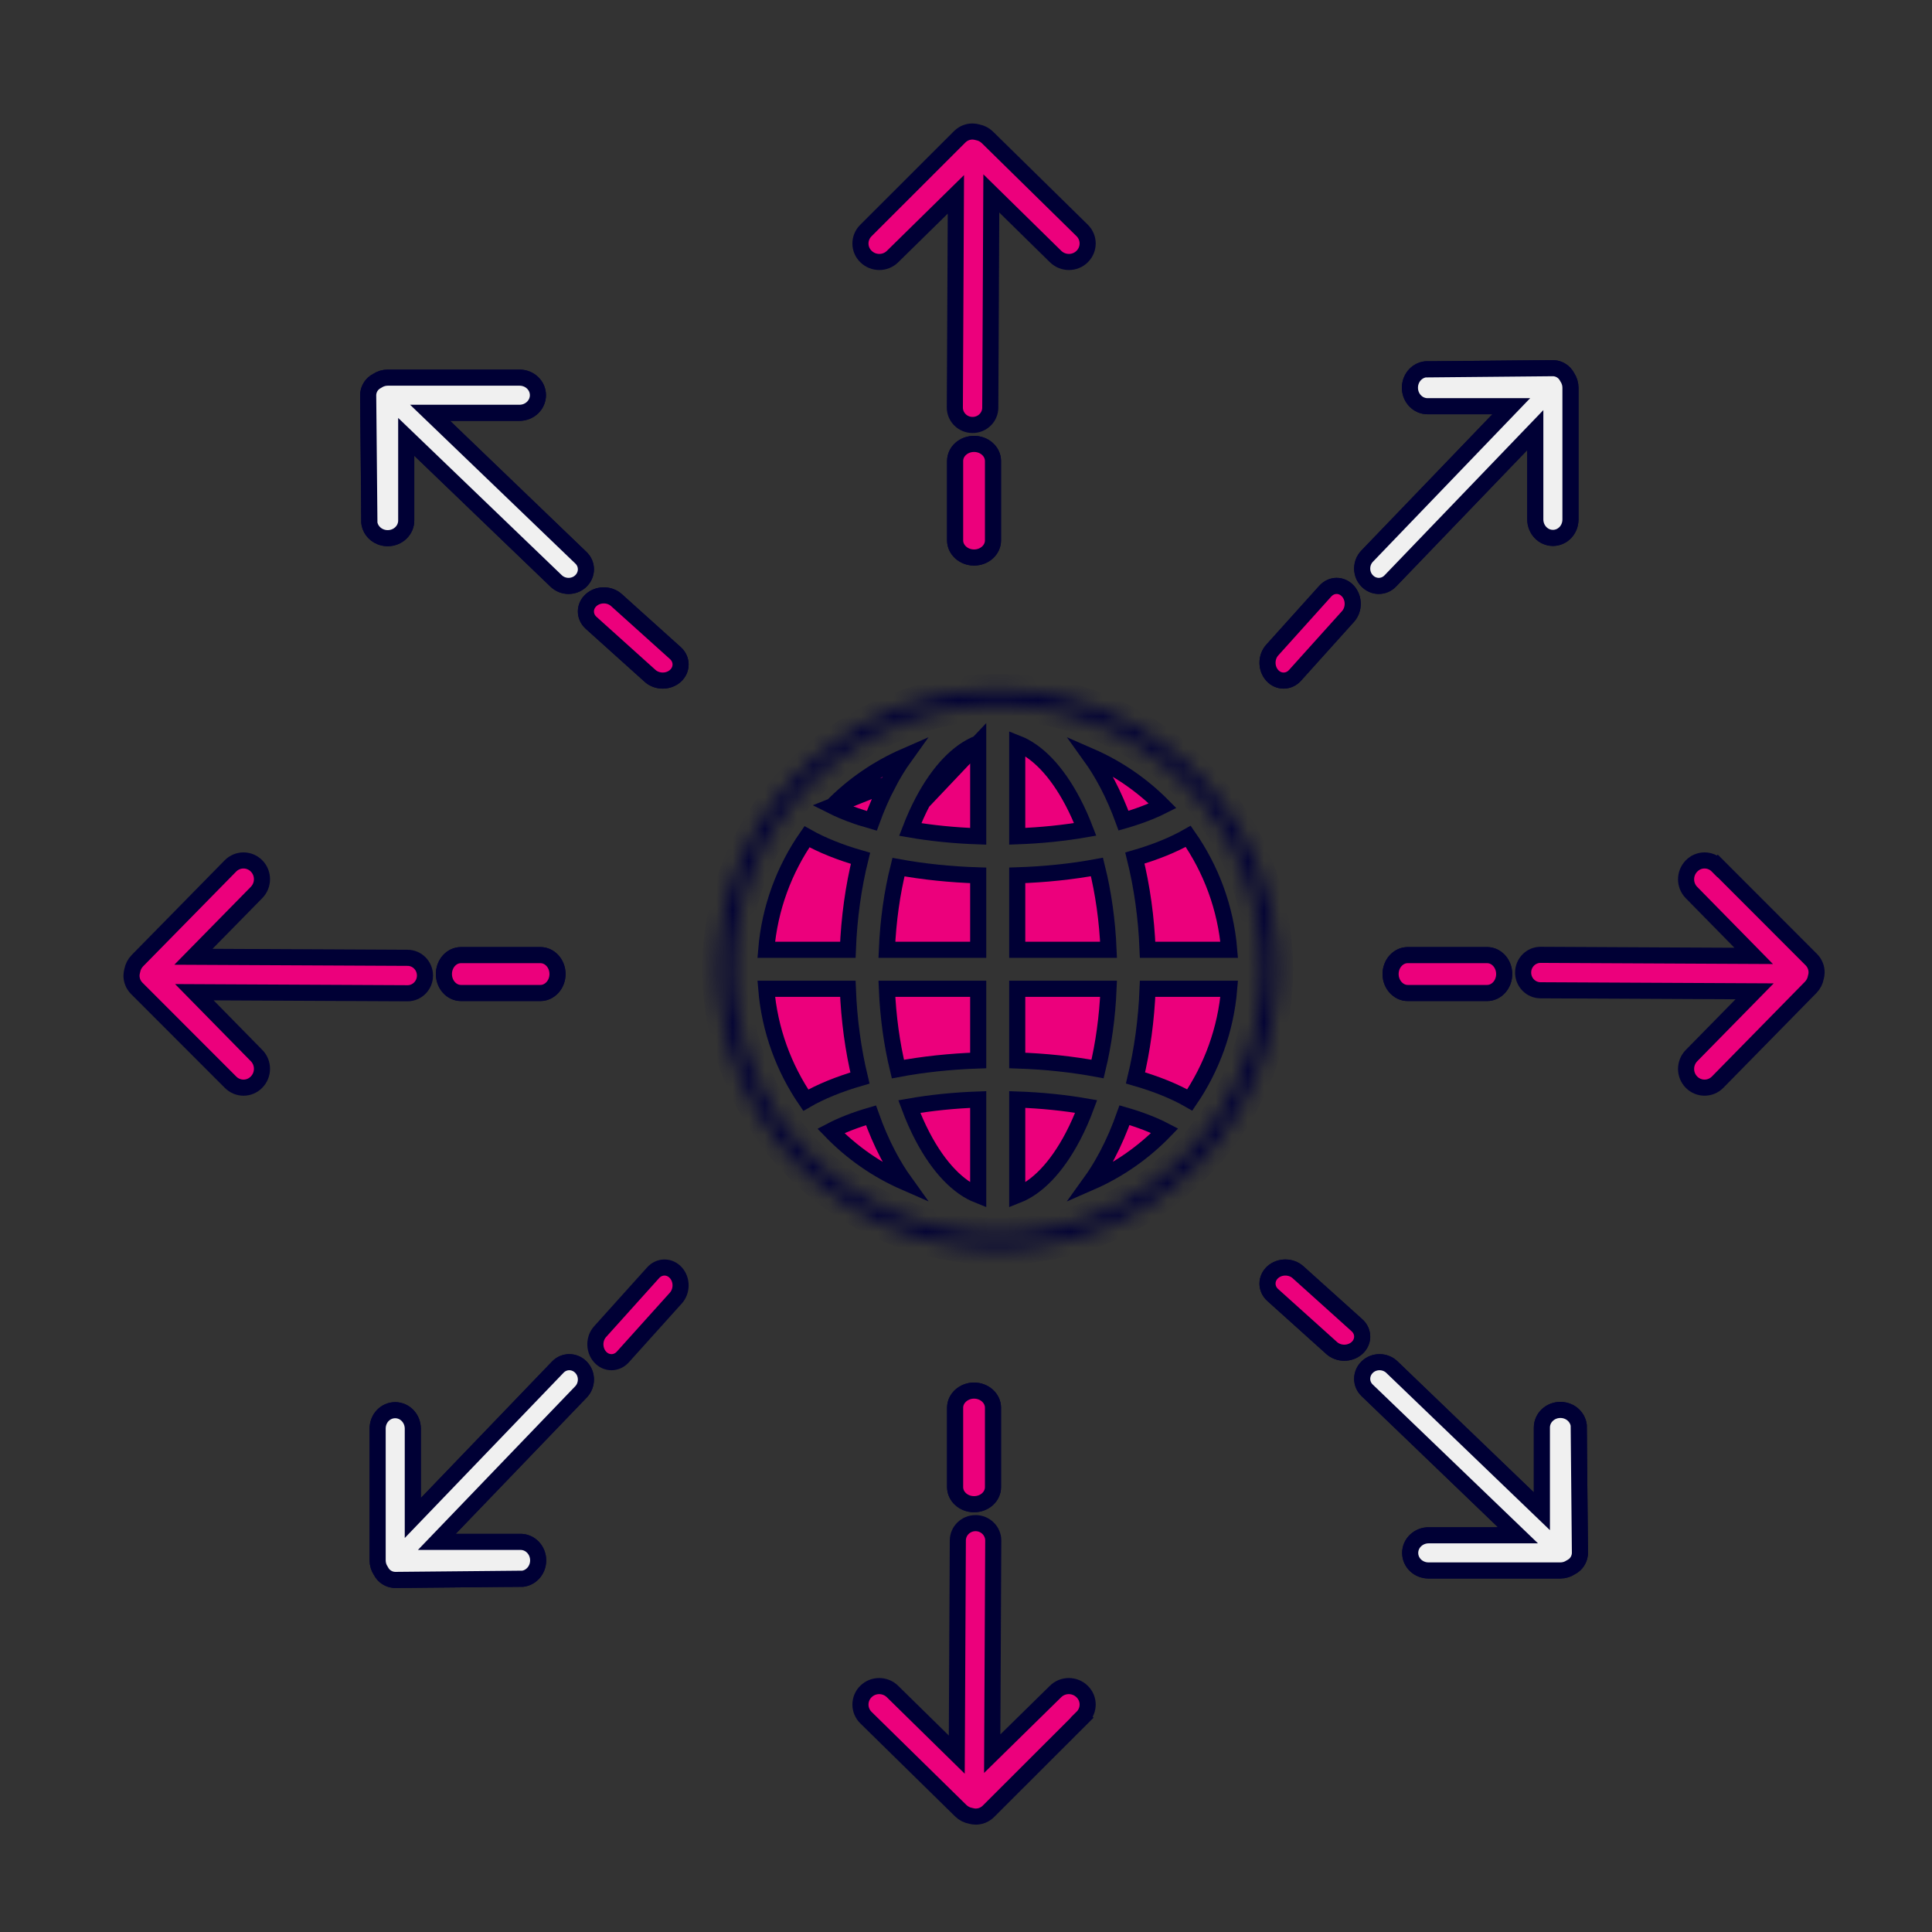 <?xml version="1.0" encoding="UTF-8"?>
<svg xmlns="http://www.w3.org/2000/svg" width="120" height="120" viewBox="0 0 120 120" fill="none">
  <rect x="0" y="0" width="120" height="120" fill="#333333" stroke="none"/>
  <path d="M59.324 33.567C59.324 34.144 59.849 34.628 60.5 34.628C61.151 34.628 61.676 34.15 61.676 33.567V28.633C61.676 28.045 61.146 27.572 60.5 27.572C59.854 27.572 59.324 28.045 59.324 28.633V33.567Z" fill="#F0F0F0" stroke="#000035"></path>
  <path d="M59.324 33.567C59.324 34.144 59.849 34.628 60.5 34.628C61.151 34.628 61.676 34.15 61.676 33.567V28.633C61.676 28.045 61.146 27.572 60.5 27.572C59.854 27.572 59.324 28.045 59.324 28.633V33.567Z" fill="#EC007C" stroke="#000035"></path>
  <path d="M53.788 14.313C53.329 14.763 53.329 15.489 53.788 15.934C54.246 16.384 54.986 16.384 55.439 15.934L59.372 12.072L59.307 25.315C59.307 25.909 59.798 26.396 60.407 26.396C61.017 26.396 61.508 25.914 61.508 25.315L61.573 12.014L65.565 15.934C66.024 16.384 66.763 16.384 67.216 15.934C67.443 15.711 67.556 15.415 67.556 15.123C67.556 14.832 67.443 14.535 67.216 14.313L61.33 8.533C61.157 8.364 60.942 8.258 60.72 8.216C60.618 8.189 60.515 8.168 60.407 8.168C60.116 8.168 59.846 8.274 59.631 8.475C59.539 8.565 53.788 14.313 53.788 14.313Z" fill="#EC007C" stroke="#000035"></path>
  <path d="M40.378 41.98C40.809 42.367 41.513 42.372 41.949 41.98C42.38 41.592 42.38 40.954 41.949 40.566L38.288 37.273C37.852 36.88 37.148 36.885 36.717 37.273C36.286 37.66 36.281 38.294 36.717 38.686L40.378 41.98Z" fill="#F0F0F0" stroke="#000035"></path>
  <path d="M40.378 41.98C40.809 42.367 41.513 42.372 41.949 41.98C42.38 41.592 42.38 40.954 41.949 40.566L38.288 37.273C37.852 36.88 37.148 36.885 36.717 37.273C36.286 37.66 36.281 38.294 36.717 38.686L40.378 41.98Z" fill="#EC007C" stroke="#000035"></path>
  <path d="M22.931 32.332C22.931 32.937 23.445 33.427 24.081 33.427C24.717 33.427 25.231 32.937 25.231 32.332V27.133L34.55 36.09C34.974 36.493 35.657 36.493 36.076 36.09C36.495 35.686 36.5 35.035 36.076 34.637L26.714 25.64H32.261C32.897 25.64 33.411 25.151 33.411 24.545C33.411 24.243 33.284 23.971 33.077 23.774C32.871 23.577 32.585 23.456 32.267 23.456H24.087C23.848 23.456 23.625 23.527 23.44 23.648C23.35 23.693 23.265 23.754 23.186 23.824C22.985 24.016 22.873 24.268 22.868 24.545C22.868 24.666 22.942 32.337 22.942 32.337L22.931 32.332Z" fill="#EC007C" stroke="#000035"></path>
  <path d="M22.931 32.332C22.931 32.937 23.445 33.427 24.081 33.427C24.717 33.427 25.231 32.937 25.231 32.332V27.133L34.55 36.09C34.974 36.493 35.657 36.493 36.076 36.09C36.495 35.686 36.5 35.035 36.076 34.637L26.714 25.64H32.261C32.897 25.64 33.411 25.151 33.411 24.545C33.411 24.243 33.284 23.971 33.077 23.774C32.871 23.577 32.585 23.456 32.267 23.456H24.087C23.848 23.456 23.625 23.527 23.44 23.648C23.35 23.693 23.265 23.754 23.186 23.824C22.985 24.016 22.873 24.268 22.868 24.545C22.868 24.666 22.942 32.337 22.942 32.337L22.931 32.332Z" fill="#F0F0F0" stroke="#000035"></path>
  <path d="M33.567 61.676C34.144 61.676 34.628 61.151 34.628 60.5C34.628 59.849 34.15 59.324 33.567 59.324H28.633C28.045 59.324 27.572 59.854 27.572 60.5C27.572 61.146 28.045 61.676 28.633 61.676H33.567Z" fill="#F0F0F0" stroke="#000035"></path>
  <path d="M33.567 61.676C34.144 61.676 34.628 61.151 34.628 60.5C34.628 59.849 34.15 59.324 33.567 59.324H28.633C28.045 59.324 27.572 59.854 27.572 60.5C27.572 61.146 28.045 61.676 28.633 61.676H33.567Z" fill="#EC007C" stroke="#000035"></path>
  <path d="M14.313 67.212C14.763 67.671 15.489 67.671 15.934 67.212C16.384 66.754 16.384 66.014 15.934 65.561L12.072 61.628L25.315 61.693C25.909 61.693 26.396 61.202 26.396 60.593C26.396 59.988 25.914 59.492 25.315 59.492L12.014 59.427L15.934 55.435C16.384 54.976 16.384 54.237 15.934 53.784C15.711 53.557 15.415 53.444 15.123 53.444C14.832 53.444 14.535 53.557 14.313 53.784L8.533 59.67C8.364 59.843 8.258 60.058 8.216 60.28C8.189 60.382 8.168 60.485 8.168 60.593C8.168 60.884 8.274 61.154 8.475 61.369C8.565 61.461 14.313 67.212 14.313 67.212Z" fill="#EC007C" stroke="#000035"></path>
  <path d="M41.979 80.624C42.367 80.193 42.372 79.489 41.979 79.053C41.587 78.617 40.954 78.622 40.566 79.053L37.273 82.712C36.88 83.148 36.885 83.852 37.273 84.283C37.66 84.714 38.294 84.719 38.686 84.283L41.979 80.624Z" fill="#F0F0F0"></path>
  <path d="M41.979 80.624C42.367 80.193 42.372 79.489 41.979 79.053C41.587 78.617 40.954 78.622 40.566 79.053L37.273 82.712C36.88 83.148 36.885 83.852 37.273 84.283C37.66 84.714 38.294 84.719 38.686 84.283L41.979 80.624Z" fill="#EC007C" stroke="#000035"></path>
  <path d="M32.332 98.068C32.937 98.068 33.426 97.554 33.426 96.919C33.426 96.283 32.937 95.769 32.332 95.769H27.132L36.089 86.45C36.493 86.026 36.493 85.342 36.089 84.924C35.686 84.505 35.035 84.5 34.637 84.924L25.64 94.285V88.738C25.64 88.103 25.15 87.589 24.545 87.589C24.243 87.589 23.97 87.716 23.773 87.922C23.577 88.129 23.456 88.415 23.456 88.733V96.913C23.456 97.152 23.526 97.374 23.648 97.56C23.693 97.65 23.753 97.735 23.824 97.814C24.016 98.015 24.268 98.127 24.545 98.132C24.666 98.132 32.337 98.058 32.337 98.058L32.332 98.068Z" fill="#EC007C" stroke="#000035"></path>
  <path d="M32.332 98.068C32.937 98.068 33.426 97.554 33.426 96.919C33.426 96.283 32.937 95.769 32.332 95.769H27.132L36.089 86.45C36.493 86.026 36.493 85.342 36.089 84.924C35.686 84.505 35.035 84.5 34.637 84.924L25.64 94.285V88.738C25.64 88.103 25.15 87.589 24.545 87.589C24.243 87.589 23.97 87.716 23.773 87.922C23.577 88.129 23.456 88.415 23.456 88.733V96.913C23.456 97.152 23.526 97.374 23.648 97.56C23.693 97.65 23.753 97.735 23.824 97.814C24.016 98.015 24.268 98.127 24.545 98.132C24.666 98.132 32.337 98.058 32.337 98.058L32.332 98.068Z" fill="#F0F0F0" stroke="#000035"></path>
  <path d="M61.676 87.433C61.676 86.856 61.151 86.372 60.5 86.372C59.86 86.372 59.324 86.85 59.324 87.433V92.367C59.324 92.955 59.854 93.428 60.5 93.428C61.151 93.428 61.676 92.955 61.676 92.367V87.433Z" fill="#F0F0F0" stroke="#000035"></path>
  <path d="M61.676 87.433C61.676 86.856 61.151 86.372 60.5 86.372C59.86 86.372 59.324 86.85 59.324 87.433V92.367C59.324 92.955 59.854 93.428 60.5 93.428C61.151 93.428 61.676 92.955 61.676 92.367V87.433Z" fill="#EC007C" stroke="#000035"></path>
  <path d="M67.212 106.684C67.671 106.234 67.671 105.508 67.212 105.063C66.753 104.613 66.014 104.613 65.561 105.063L61.628 108.924L61.693 95.684C61.693 95.091 61.202 94.604 60.592 94.604C59.988 94.604 59.492 95.086 59.492 95.684L59.427 108.982L55.435 105.063C54.976 104.613 54.237 104.613 53.784 105.063C53.557 105.286 53.444 105.582 53.444 105.874C53.444 106.165 53.557 106.461 53.784 106.684L59.675 112.467C59.848 112.636 60.063 112.742 60.285 112.784C60.387 112.811 60.49 112.832 60.598 112.832C60.889 112.832 61.159 112.726 61.374 112.525C61.466 112.435 67.217 106.689 67.217 106.689L67.212 106.684Z" fill="#EC007C" stroke="#000035"></path>
  <path d="M80.622 79.02C80.191 78.633 79.488 78.628 79.051 79.02C78.62 79.408 78.62 80.046 79.051 80.434L82.712 83.727C83.148 84.12 83.852 84.115 84.283 83.727C84.714 83.34 84.719 82.706 84.283 82.314L80.622 79.02Z" fill="#F0F0F0" stroke="#000035"></path>
  <path d="M80.622 79.02C80.191 78.633 79.488 78.628 79.051 79.02C78.62 79.408 78.62 80.046 79.051 80.434L82.712 83.727C83.148 84.12 83.852 84.115 84.283 83.727C84.714 83.34 84.719 82.706 84.283 82.314L80.622 79.02Z" fill="#EC007C" stroke="#000035"></path>
  <path d="M98.068 88.668C98.068 88.063 97.554 87.573 96.919 87.573C96.283 87.573 95.769 88.063 95.769 88.668V93.867L86.45 84.91C86.026 84.507 85.342 84.507 84.924 84.91C84.505 85.314 84.5 85.965 84.924 86.363L94.285 95.36H88.738C88.103 95.36 87.589 95.849 87.589 96.455C87.589 96.757 87.716 97.029 87.922 97.226C88.129 97.423 88.415 97.544 88.733 97.544H96.913C97.152 97.544 97.374 97.473 97.56 97.352C97.65 97.307 97.735 97.246 97.814 97.176C98.015 96.984 98.127 96.732 98.132 96.455C98.132 96.334 98.058 88.663 98.058 88.663L98.068 88.668Z" fill="#EC007C" stroke="#000035"></path>
  <path d="M98.068 88.668C98.068 88.063 97.554 87.573 96.919 87.573C96.283 87.573 95.769 88.063 95.769 88.668V93.867L86.45 84.91C86.026 84.507 85.342 84.507 84.924 84.91C84.505 85.314 84.5 85.965 84.924 86.363L94.285 95.36H88.738C88.103 95.36 87.589 95.849 87.589 96.455C87.589 96.757 87.716 97.029 87.922 97.226C88.129 97.423 88.415 97.544 88.733 97.544H96.913C97.152 97.544 97.374 97.473 97.56 97.352C97.65 97.307 97.735 97.246 97.814 97.176C98.015 96.984 98.127 96.732 98.132 96.455C98.132 96.334 98.058 88.663 98.058 88.663L98.068 88.668Z" fill="#F0F0F0" stroke="#000035"></path>
  <path d="M87.433 59.324C86.855 59.324 86.372 59.849 86.372 60.5C86.372 61.14 86.85 61.676 87.433 61.676H92.367C92.955 61.676 93.428 61.146 93.428 60.5C93.428 59.854 92.955 59.324 92.367 59.324H87.433Z" fill="#F0F0F0" stroke="#000035"></path>
  <path d="M87.433 59.324C86.855 59.324 86.372 59.849 86.372 60.5C86.372 61.14 86.85 61.676 87.433 61.676H92.367C92.955 61.676 93.428 61.146 93.428 60.5C93.428 59.854 92.955 59.324 92.367 59.324H87.433Z" fill="#EC007C" stroke="#000035"></path>
  <path d="M106.684 53.788C106.233 53.329 105.508 53.329 105.063 53.788C104.613 54.247 104.613 54.986 105.063 55.439L108.924 59.372L95.684 59.307C95.091 59.307 94.604 59.798 94.604 60.408C94.604 61.012 95.086 61.508 95.684 61.508L108.982 61.573L105.063 65.565C104.613 66.024 104.613 66.763 105.063 67.216C105.286 67.443 105.582 67.556 105.873 67.556C106.165 67.556 106.461 67.443 106.684 67.216L112.467 61.325C112.636 61.152 112.742 60.936 112.784 60.715C112.811 60.613 112.832 60.51 112.832 60.402C112.832 60.111 112.726 59.841 112.525 59.625C112.435 59.534 106.689 53.783 106.689 53.783L106.684 53.788Z" fill="#EC007C" stroke="#000035"></path>
  <path d="M79.021 40.378C78.633 40.809 78.628 41.513 79.021 41.949C79.408 42.38 80.046 42.38 80.434 41.949L83.727 38.29C84.12 37.853 84.115 37.15 83.727 36.719C83.335 36.283 82.707 36.283 82.314 36.719L79.021 40.378Z" fill="#F0F0F0" stroke="#000035"></path>
  <path d="M79.021 40.378C78.633 40.809 78.628 41.513 79.021 41.949C79.408 42.38 80.046 42.38 80.434 41.949L83.727 38.29C84.12 37.853 84.115 37.15 83.727 36.719C83.335 36.283 82.707 36.283 82.314 36.719L79.021 40.378Z" fill="#EC007C" stroke="#000035"></path>
  <path d="M88.668 22.932C88.063 22.932 87.573 23.445 87.573 24.081C87.573 24.717 88.063 25.231 88.668 25.231H93.867L84.91 34.549C84.507 34.972 84.507 35.656 84.91 36.074C85.314 36.498 85.965 36.498 86.363 36.074L95.36 26.714V32.26C95.36 32.896 95.849 33.41 96.455 33.41C96.757 33.41 97.029 33.282 97.226 33.076C97.423 32.869 97.544 32.583 97.544 32.265V24.086C97.544 23.848 97.473 23.626 97.352 23.44C97.307 23.35 97.246 23.265 97.176 23.186C96.984 22.985 96.732 22.873 96.455 22.868C96.334 22.868 88.663 22.942 88.663 22.942L88.668 22.932Z" fill="#EC007C" stroke="#000035"></path>
  <path d="M88.668 22.932C88.063 22.932 87.573 23.445 87.573 24.081C87.573 24.717 88.063 25.231 88.668 25.231H93.867L84.91 34.549C84.507 34.972 84.507 35.656 84.91 36.074C85.314 36.498 85.965 36.498 86.363 36.074L95.36 26.714V32.26C95.36 32.896 95.849 33.41 96.455 33.41C96.757 33.41 97.029 33.282 97.226 33.076C97.423 32.869 97.544 32.583 97.544 32.265V24.086C97.544 23.848 97.473 23.626 97.352 23.44C97.307 23.35 97.246 23.265 97.176 23.186C96.984 22.985 96.732 22.873 96.455 22.868C96.334 22.868 88.663 22.942 88.663 22.942L88.668 22.932Z" fill="#F0F0F0" stroke="#000035"></path>
  <path d="M60.758 54.371V58.993H55.086C55.162 57.187 55.407 55.453 55.805 53.859C57.343 54.141 59.016 54.316 60.758 54.371Z" fill="#EC007C" stroke="#000035"></path>
  <path d="M76.347 58.993H71.279C71.202 57.002 70.933 55.079 70.49 53.296C71.746 52.932 72.868 52.48 73.802 51.947C75.22 53.976 76.13 56.386 76.347 58.993Z" fill="#EC007C" stroke="#000035"></path>
  <path d="M55.77 66.402C55.393 64.848 55.16 63.167 55.086 61.416H60.758V65.868C59.011 65.927 57.322 66.11 55.77 66.402Z" fill="#EC007C" stroke="#000035"></path>
  <path d="M60.758 46.167V51.945C59.279 51.894 57.851 51.749 56.535 51.522C56.766 50.92 57.021 50.35 57.3 49.817L60.758 46.167ZM60.758 46.167C59.54 46.645 58.33 47.854 57.3 49.817L60.758 46.167Z" fill="#EC007C" stroke="#000035"></path>
  <path d="M73.899 68.322C72.962 67.781 71.815 67.322 70.529 66.951C70.948 65.214 71.204 63.347 71.279 61.416H76.347C76.136 63.964 75.262 66.323 73.899 68.322Z" fill="#EC007C" stroke="#000035"></path>
  <path d="M66.64 49.817L66.64 49.817C66.918 50.348 67.173 50.915 67.403 51.514C66.089 51.742 64.662 51.89 63.182 51.943V46.167C64.4 46.645 65.61 47.854 66.64 49.817Z" fill="#EC007C" stroke="#000035"></path>
  <path d="M56.477 68.73C57.805 68.496 59.252 68.346 60.758 68.293V74.239C59.54 73.761 58.33 72.552 57.3 70.589C56.997 70.011 56.723 69.389 56.477 68.73Z" fill="#EC007C" stroke="#000035"></path>
  <path d="M68.786 48.691L68.786 48.691C68.459 48.069 68.108 47.496 67.735 46.977C69.421 47.712 70.939 48.761 72.217 50.049C71.532 50.395 70.713 50.707 69.785 50.973C69.493 50.169 69.16 49.405 68.786 48.691Z" fill="#EC007C" stroke="#000035"></path>
  <path d="M66.639 70.59L66.639 70.59C65.61 72.553 64.4 73.762 63.182 74.24V68.292C64.687 68.344 66.135 68.493 67.464 68.725C67.218 69.387 66.943 70.011 66.639 70.59Z" fill="#EC007C" stroke="#000035"></path>
  <path d="M55.154 71.715L55.154 71.715C55.482 72.341 55.835 72.916 56.21 73.438C54.47 72.679 52.908 71.587 51.606 70.242C52.3 69.878 53.14 69.552 54.098 69.274C54.404 70.137 54.755 70.955 55.154 71.715Z" fill="#EC007C" stroke="#000035"></path>
  <path d="M52.661 61.416C52.736 63.349 52.992 65.219 53.412 66.958C52.128 67.331 50.984 67.792 50.049 68.335C48.681 66.333 47.804 63.969 47.593 61.416H52.661Z" fill="#EC007C" stroke="#000035"></path>
  <path d="M67.73 73.438C68.051 72.992 68.356 72.506 68.642 71.983H68.646L68.786 71.715C69.186 70.953 69.539 70.132 69.845 69.267C70.805 69.543 71.648 69.868 72.345 70.231C71.04 71.581 69.475 72.677 67.73 73.438Z" fill="#EC007C" stroke="#000035"></path>
  <path d="M47.592 58.993C47.809 56.396 48.713 53.994 50.122 51.971C51.06 52.5 52.187 52.949 53.446 53.31C53.005 55.089 52.738 57.008 52.661 58.993H47.592Z" fill="#EC007C" stroke="#000035"></path>
  <path d="M63.182 65.867V61.416H68.854C68.78 63.165 68.547 64.845 68.172 66.397C66.618 66.107 64.928 65.925 63.182 65.867Z" fill="#EC007C" stroke="#000035"></path>
  <path d="M51.705 50.068C52.986 48.771 54.511 47.716 56.205 46.977C55.832 47.496 55.481 48.069 55.154 48.691L51.705 50.068ZM51.705 50.068C52.394 50.413 53.218 50.722 54.15 50.986C54.444 50.178 54.778 49.408 55.154 48.692L51.705 50.068Z" fill="#EC007C" stroke="#000035"></path>
  <path d="M63.182 58.993V54.369C64.926 54.312 66.598 54.135 68.133 53.85C68.532 55.446 68.778 57.183 68.854 58.993H63.182Z" fill="#EC007C" stroke="#000035"></path>
  <mask id="path-45-inside-1_7092_8452" fill="white">
    <path d="M61.97 42.86C52.405 42.86 44.624 50.641 44.624 60.206C44.624 69.771 52.405 77.552 61.97 77.552C71.535 77.552 79.316 69.771 79.316 60.206C79.316 50.641 71.535 42.86 61.97 42.86ZM61.97 76.632C52.913 76.632 45.544 69.263 45.544 60.206C45.544 51.148 52.913 43.78 61.97 43.78C71.027 43.78 78.396 51.149 78.396 60.206C78.396 69.263 71.027 76.632 61.97 76.632V76.632Z"></path>
  </mask>
  <path d="M61.97 76.632H62.97V75.632H61.97V76.632ZM61.97 76.632H60.97V77.632H61.97V76.632ZM61.97 41.86C51.853 41.86 43.624 50.089 43.624 60.206H45.624C45.624 51.194 52.958 43.86 61.97 43.86V41.86ZM43.624 60.206C43.624 70.323 51.853 78.552 61.97 78.552V76.552C52.958 76.552 45.624 69.218 45.624 60.206H43.624ZM61.97 78.552C72.087 78.552 80.316 70.323 80.316 60.206H78.316C78.316 69.218 70.982 76.552 61.97 76.552V78.552ZM80.316 60.206C80.316 50.089 72.087 41.86 61.97 41.86V43.86C70.982 43.86 78.316 51.194 78.316 60.206H80.316ZM61.97 75.632C53.465 75.632 46.544 68.711 46.544 60.206H44.544C44.544 69.815 52.36 77.632 61.97 77.632V75.632ZM46.544 60.206C46.544 51.701 53.465 44.78 61.97 44.78V42.78C52.36 42.78 44.544 50.596 44.544 60.206H46.544ZM61.97 44.78C70.475 44.78 77.396 51.701 77.396 60.206H79.396C79.396 50.596 71.579 42.78 61.97 42.78V44.78ZM77.396 60.206C77.396 68.711 70.475 75.632 61.97 75.632V77.632C71.579 77.632 79.396 69.816 79.396 60.206H77.396ZM62.97 76.632V76.632H60.97V76.632H62.97Z" fill="#000035" mask="url(#path-45-inside-1_7092_8452)"></path>
</svg>
